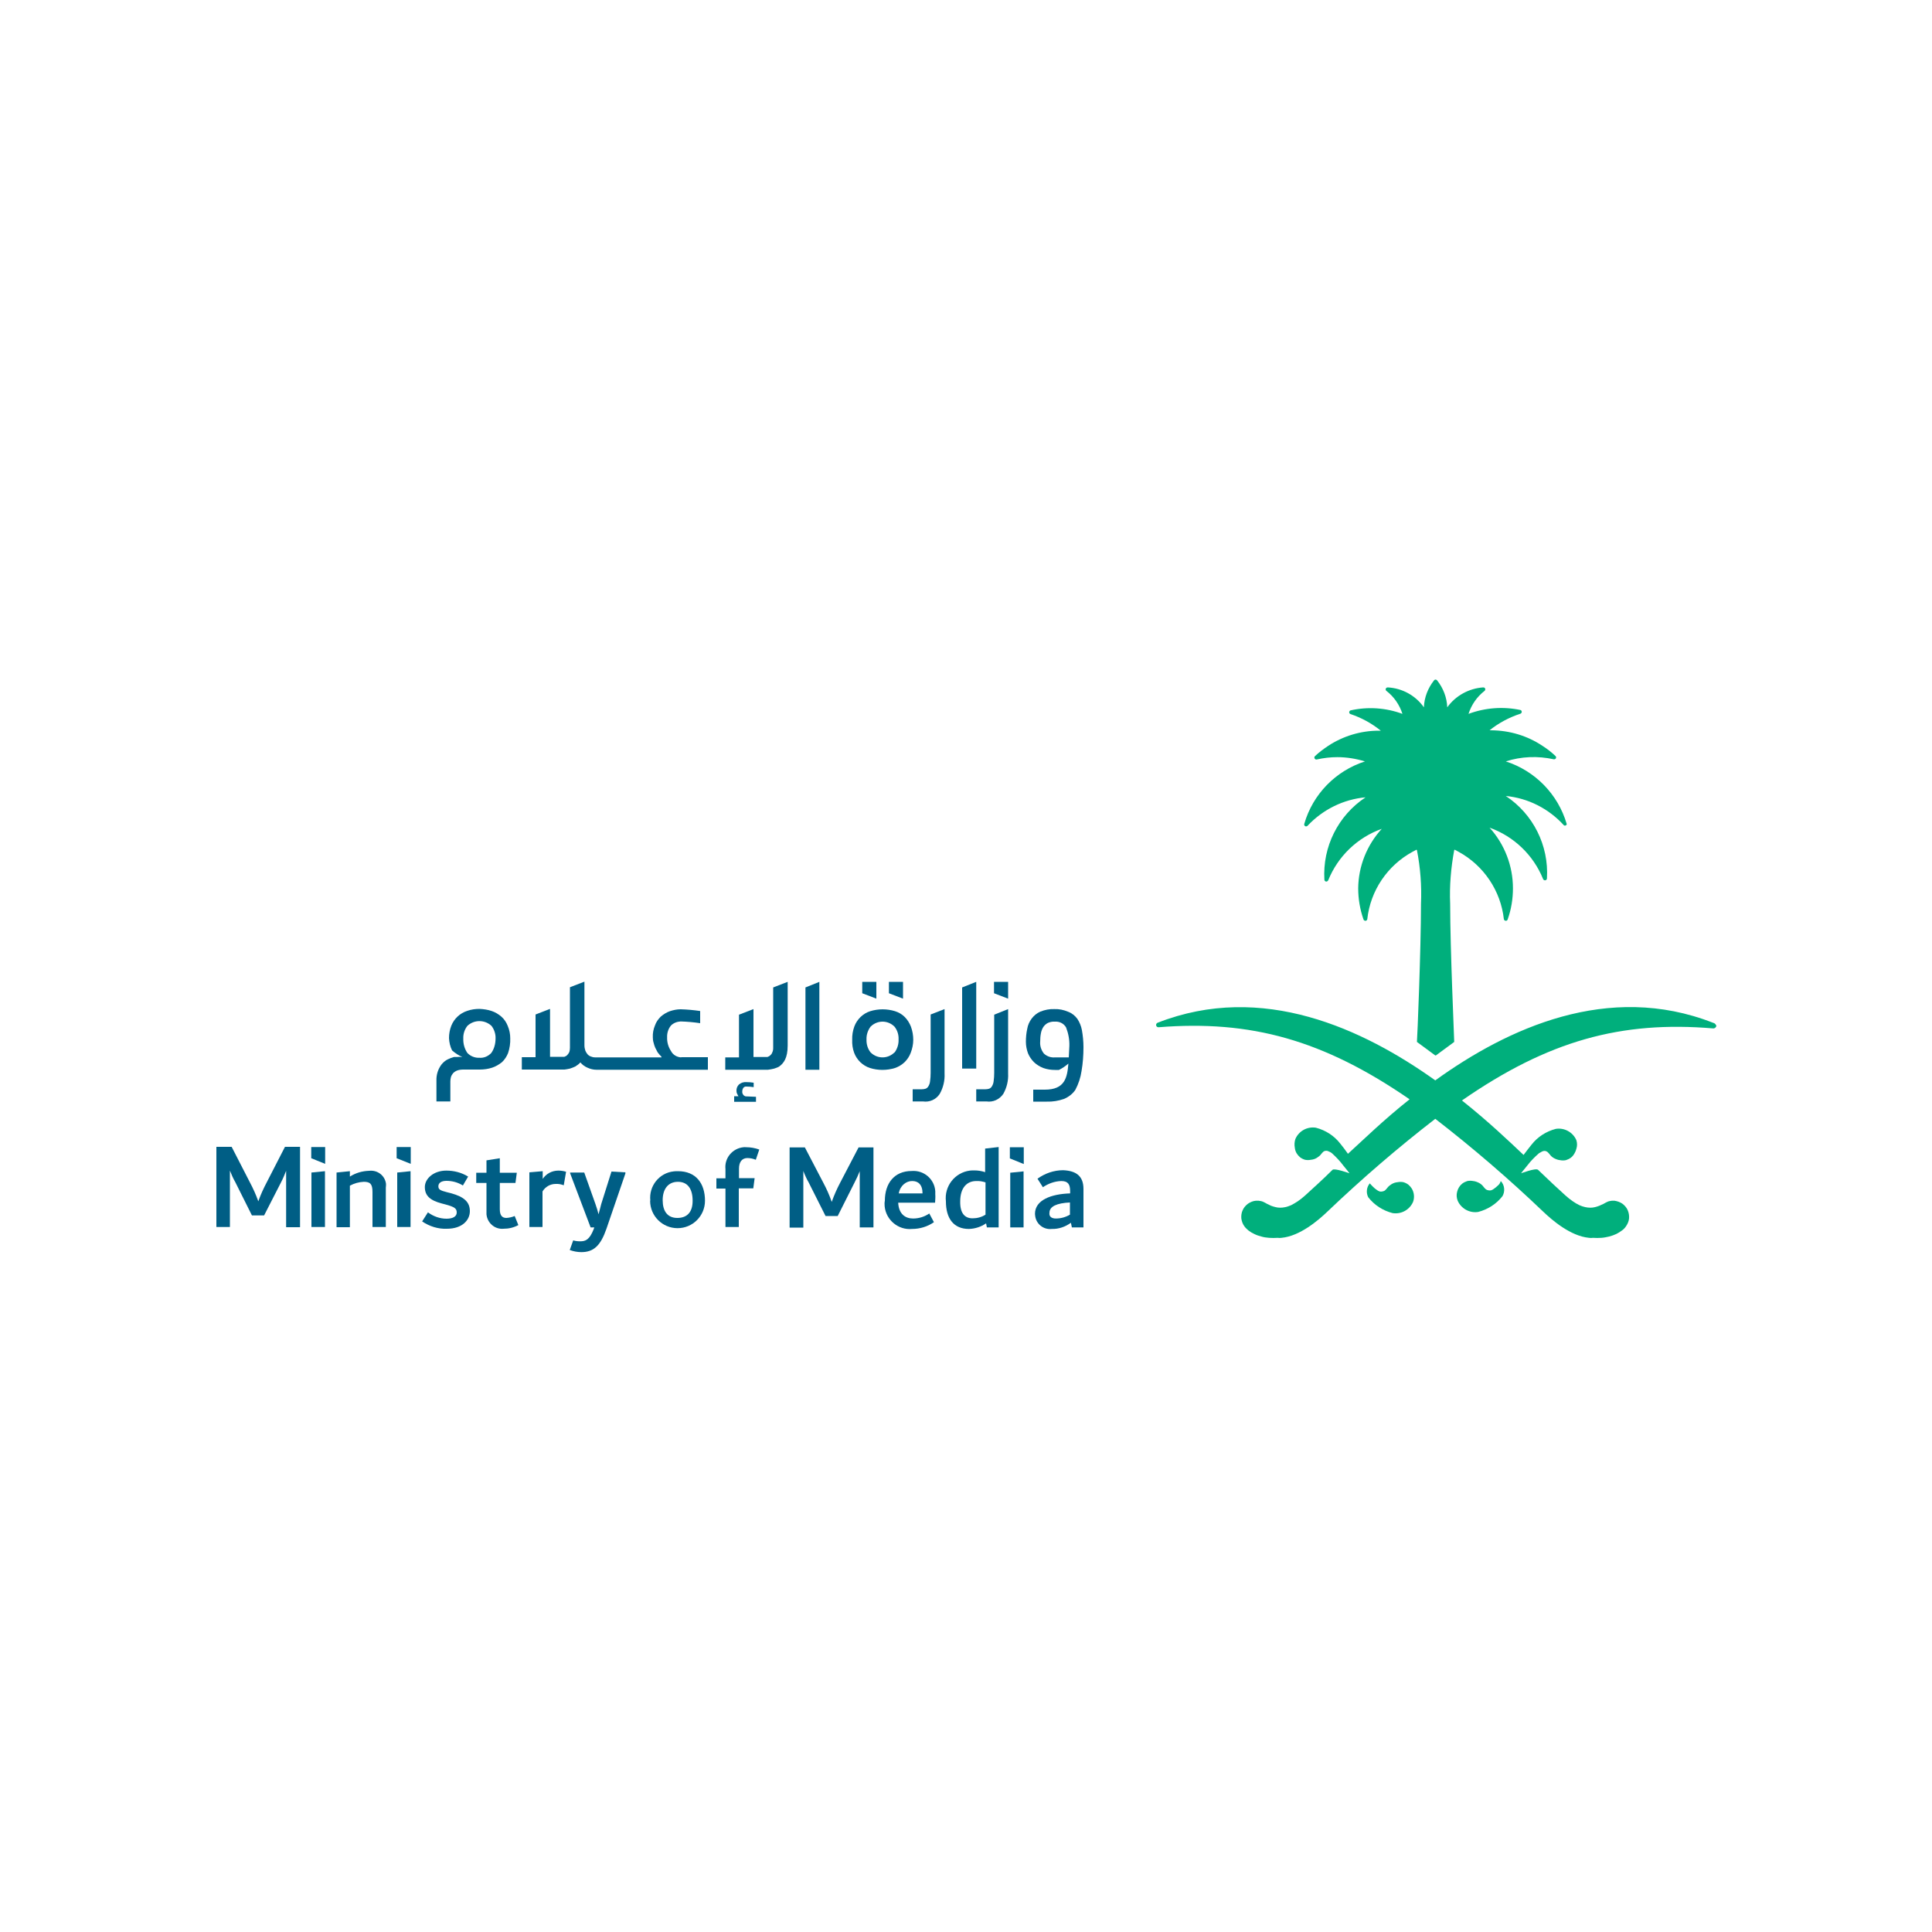 <svg xmlns="http://www.w3.org/2000/svg" xmlns:xlink="http://www.w3.org/1999/xlink" id="Layer_1" x="0px" y="0px" viewBox="0 0 1000 1000" style="enable-background:new 0 0 1000 1000;" xml:space="preserve"><style type="text/css"> .st0{fill:#005E85;} .st1{fill:#00AF7C;}</style><g id="Layer_2_00000065033891943425719990000006462101419173156742_"> <g id="Layer_1-2"> <path class="st0" d="M352.6,547.3c-2.2-0.1-4.3-1.3-5.3-3.3c-1.4-2.1-2.1-4.6-2-7.1c-0.1-2.2,0.6-4.4,2-6.1c1.3-1.3,3.1-2,5-2.1 l0,0c3.4,0.1,6.8,0.4,10.1,0.9v-6.3c-3.4-0.5-6.7-0.8-10.1-0.9l0,0c-1.9,0-3.8,0.4-5.6,1c-1.7,0.6-3.3,1.6-4.7,2.8 c-1.3,1.3-2.4,2.8-3,4.6c-0.8,1.9-1.2,4-1.1,6.1c0,0.9,0.1,1.9,0.4,2.8c0.2,0.9,0.5,1.8,0.9,2.7c0.4,0.8,0.8,1.6,1.2,2.3 c0.6,0.8,1.3,1.6,2,2.3v0.3h-34.4c-0.7,0-1.3-0.1-2-0.4c-0.7-0.2-1.3-0.6-1.8-1.1c-0.5-0.6-0.9-1.2-1.2-1.9 c-0.3-0.9-0.5-1.8-0.5-2.8v-33l-7.5,2.9v31.3c0,0.8-0.1,1.6-0.4,2.4c-0.3,0.6-0.7,1.1-1.1,1.5c-0.4,0.4-0.9,0.6-1.4,0.8 c-0.5,0-0.9,0-1.4,0h-6v-24.8l-7.5,2.9v22.1h-7.1v6.4h19.8c0.8,0,1.6,0,2.3,0c0.9-0.1,1.9-0.3,2.8-0.5c1-0.3,1.9-0.7,2.8-1.1 c1-0.6,1.9-1.3,2.6-2.1c1,1.2,2.2,2.1,3.6,2.7c1.5,0.7,3.1,1.1,4.7,1.1h57.7v-6.5H352.6z"></path> <path class="st0" d="M407.7,541.2v-33l-7.5,2.9v31.3c0,0.8-0.1,1.6-0.5,2.4c-0.2,0.6-0.6,1.1-1.1,1.5c-0.4,0.4-0.9,0.6-1.4,0.8 c-0.5,0-0.9,0-1.4,0H390v-24.8l-7.5,2.9v22.1h-7.1v6.4h19.8h2.3c0.9-0.1,1.9-0.3,2.8-0.5c1-0.3,2-0.6,2.9-1.1 C405.6,550.4,407.7,547.7,407.7,541.2z"></path> <polygon class="st0" points="424.1,508.2 416.9,511.1 416.9,553.7 424.1,553.7 "></polygon> <path class="st0" d="M468.3,526.4c-1.4-1.4-3.1-2.4-5-3c-4.2-1.3-8.7-1.3-12.9,0c-1.9,0.6-3.5,1.6-5,3c-1.4,1.4-2.5,3-3.2,4.9 c-0.8,2.2-1.2,4.6-1.1,6.9c-0.1,2.3,0.2,4.5,1,6.7c0.7,1.9,1.8,3.5,3.2,4.9c1.4,1.3,3.1,2.4,5,3c4.2,1.3,8.7,1.3,12.9,0 c1.8-0.6,3.5-1.6,5-3c1.4-1.4,2.5-3,3.2-4.9c0.8-2.1,1.3-4.4,1.3-6.7c0-2.3-0.4-4.6-1.2-6.8C470.8,529.6,469.7,527.8,468.3,526.4z M463,544.7c-3.4,3.4-8.8,3.5-12.3,0.1c0,0-0.1-0.1-0.1-0.1c-1.5-1.9-2.2-4.3-2.1-6.7c-0.1-2.4,0.7-4.7,2.1-6.6 c3.4-3.4,8.8-3.5,12.3-0.1c0,0,0.1,0.1,0.1,0.1c1.5,1.9,2.2,4.2,2.1,6.6c0.1,2.4-0.6,4.7-2,6.7L463,544.7z"></path> <path class="st0" d="M486.4,566.2c1.8-3.2,2.7-6.9,2.5-10.6v-33.3l-7.2,2.8v30.2c0,1.5-0.1,3-0.3,4.4c-0.1,0.9-0.4,1.8-0.9,2.6 c-0.3,0.5-0.8,1-1.4,1.2c-0.6,0.2-1.2,0.3-1.9,0.3h-4.8v6.3h5.3C481.2,570.6,484.5,569.1,486.4,566.2z"></path> <polygon class="st0" points="505.3,508.2 498,511.1 498,553.1 505.3,553.1 "></polygon> <path class="st0" d="M519.3,566.2c1.8-3.2,2.7-6.9,2.5-10.6v-33.3l-7.2,2.9v30.1c0,1.5-0.1,3-0.3,4.4c-0.1,0.9-0.4,1.8-0.9,2.6 c-0.3,0.5-0.8,1-1.4,1.2c-0.6,0.2-1.2,0.3-1.9,0.3h-4.8v6.3h5.3C514,570.6,517.3,569.1,519.3,566.2z"></path> <polygon class="st0" points="521.8,508.2 521.8,516.9 514.5,514.1 514.5,508.2 "></polygon> <polygon class="st0" points="467.4,508.2 467.4,516.9 460.1,514.1 460.1,508.2 "></polygon> <polygon class="st0" points="453.6,508.2 453.6,516.9 446.3,514.1 446.3,508.2 "></polygon> <path class="st0" d="M386.6,567.5c-0.7,0.1-1.3-0.2-1.8-0.7c-0.4-0.5-0.7-1.2-0.6-1.9c0-0.7,0.2-1.3,0.6-1.9 c0.4-0.4,0.9-0.7,1.5-0.6c1.3,0,2.5,0.1,3.8,0.3v-2.3c-1.3-0.2-2.5-0.3-3.8-0.3c-1.4-0.1-2.7,0.3-3.8,1.2 c-0.9,0.9-1.4,2.1-1.3,3.4c0,0.5,0.1,1,0.3,1.4c0.2,0.4,0.5,0.9,0.7,1.3l0,0H380v2.9h11.3v-2.6L386.6,567.5z"></path> <path class="st0" d="M560,533.2c-0.4-2.1-1.2-4.1-2.4-5.9c-1.2-1.6-2.8-2.9-4.7-3.6c-2.3-1-4.8-1.5-7.2-1.4 c-2.5-0.1-4.9,0.4-7.2,1.3c-1.8,0.8-3.3,2-4.5,3.6c-1.2,1.6-2,3.4-2.3,5.3c-0.5,2.2-0.7,4.5-0.7,6.7c0,2.1,0.4,4.1,1.1,6 c0.7,1.7,1.8,3.3,3.1,4.6c1.4,1.3,3,2.3,4.8,3c2,0.7,4,1,6.1,1h2c1.8-0.9,3.4-2,4.9-3.3c-0.6,7.3-1.8,13.5-12.2,13.5h-6v6.2h7 c3,0.1,6.1-0.4,8.9-1.4c2.4-1,4.5-2.6,5.9-4.7c1.6-3,2.7-6.3,3.2-9.7c0.7-4.1,1-8.2,1-12.4C560.8,539,560.5,536.1,560,533.2z M553.2,547.3h-7.1c-2.1,0.2-4.2-0.5-5.8-2c-1.4-1.8-2.1-4-1.9-6.2c0-1.5,0.1-2.9,0.4-4.4c0.2-1.1,0.6-2.1,1.2-3.1 c0.6-0.9,1.4-1.6,2.3-2.1c1.1-0.5,2.4-0.8,3.6-0.7c2.4-0.2,4.7,0.9,5.9,3c1.2,3.1,1.8,6.3,1.7,9.6 C553.4,543.6,553.3,545.6,553.2,547.3z"></path> <path class="st0" d="M262.8,531c-0.7-1.8-1.8-3.5-3.3-4.8c-1.5-1.3-3.2-2.3-5-2.9c-2-0.7-4.2-1-6.3-1.1c-2.2,0-4.3,0.3-6.3,1 c-1.9,0.6-3.6,1.6-5,2.9c-1.4,1.3-2.6,3-3.3,4.8c-0.8,2-1.2,4.2-1.2,6.4c0.1,2.2,0.6,4.4,1.6,6.4c1.6,1.4,3.4,2.6,5.3,3.4 c-1-0.1-1.9-0.1-2.9,0H235l0,0c-1.1,0.3-2.2,0.7-3.2,1.2c-1.3,0.6-2.4,1.6-3.3,2.7c-1.8,2.4-2.7,5.3-2.6,8.3v10.8h7.2v-10.3 c0-0.8,0.1-1.6,0.3-2.3c0.2-0.7,0.6-1.4,1.1-2c0.6-0.6,1.3-1.1,2.1-1.4c1.1-0.4,2.2-0.5,3.3-0.5h8.4c2.2,0,4.4-0.3,6.5-1 c1.8-0.6,3.5-1.6,5-2.8c1.4-1.3,2.5-3,3.2-4.8c0.8-2.4,1.2-5,1.1-7.6C264.1,535.3,263.7,533.1,262.8,531z M254.3,545 c-1.6,1.7-3.8,2.7-6.2,2.5c-2.3,0.1-4.6-0.8-6.2-2.5c-1.5-2.2-2.2-4.8-2.1-7.5c-0.1-2.4,0.7-4.7,2.1-6.5c3.5-3.3,9-3.3,12.5,0 c1.4,1.8,2.2,4.2,2.1,6.5C256.5,540.2,255.8,542.9,254.3,545z"></path> <path class="st0" d="M155.3,593.7v41.5h-7.2V606c-0.8,2-1.6,4-2.6,5.9l-8.8,17.2h-6.3l-8.6-17.2c-1.1-1.9-2-4-2.8-6v29.2h-7v-41.5 h7.9l9.4,18.3c1.7,3.2,3.2,6.5,4.4,9.9c1.2-3.4,2.7-6.7,4.4-9.9l9.4-18.3H155.3z"></path> <polygon class="st0" points="161.2,606.9 168.2,606.2 168.2,635.1 161.2,635.1 "></polygon> <path class="st0" d="M199.7,614.7v20.4h-6.9V617c0-4.2-1.2-5.3-4.5-5.3c-2.5,0.1-5,0.8-7.2,2v21.5h-6.9v-28.3l6.9-0.7v2.8 c3-1.9,6.4-2.9,10-3c4.3-0.5,8.2,2.5,8.7,6.8C199.8,613.4,199.8,614.1,199.7,614.7z"></path> <polygon class="st0" points="205.6,606.9 212.5,606.2 212.5,635.1 205.6,635.1 "></polygon> <path class="st0" d="M218.5,632.2l3-4.7c2.8,2.1,6.2,3.3,9.6,3.3c3.4,0,5.3-1.2,5.3-3.2c0-2.1-1.1-2.9-5.9-4.2l-1.9-0.5 c-6-1.6-8.7-4-8.7-8.5c0-4.4,4.6-8.5,11.1-8.5c4,0,7.9,1,11.3,3.1l-2.7,4.6c-2.6-1.6-5.5-2.4-8.5-2.4c-2.7,0-4.2,1.1-4.2,2.8 c0,1.7,1,2.2,4.5,3.1l2,0.5c7,1.9,9.8,4.7,9.8,9.3s-3.9,9.1-11.9,9.1C226.9,636.2,222.3,634.8,218.5,632.2z"></path> <path class="st0" d="M268.3,634.1c-2.4,1.3-5,1.9-7.7,1.9c-4.5,0.4-8.4-3-8.8-7.5c0-0.5,0-1.1,0-1.6v-14.6h-5.3v-5.3h5.3v-6.4 l6.9-1.1v7.5h8.8l-0.7,5.3h-8.1v13.6c0,3.2,1.2,4.5,3.4,4.5c1.5-0.1,2.9-0.4,4.3-1L268.3,634.1z"></path> <path class="st0" d="M293,606.5l-1.2,7c-1.3-0.5-2.7-0.8-4.2-0.7c-2.8,0-5.4,1.5-6.8,3.9v18.4H274v-28.3l6.9-0.6v4 c1.8-2.7,4.8-4.3,8.1-4.3C290.4,605.9,291.7,606.1,293,606.5z"></path> <path class="st0" d="M323.7,606.8v0.6l-9.8,28.6c-3,8.6-6.5,12.1-13,12.1c-2,0-4.1-0.4-6-1.1l1.8-5c1.2,0.4,2.4,0.5,3.6,0.5 c2.7,0,4.8-0.7,7-6.3l0.3-0.9h-1.9l-10.6-28v-0.4h7.3l5.8,16.3c0.7,2,1.2,3.7,1.6,5.3c0.4-1.6,1-3.5,1.4-5.3l5.3-16.8L323.7,606.8 z"></path> <polygon class="st0" points="212.6,593.7 212.6,602.4 205.3,599.5 205.3,593.7 "></polygon> <polygon class="st0" points="168.3,593.7 168.3,602.4 161.1,599.5 161.1,593.7 "></polygon> <path class="st0" d="M336.6,621.4c-0.8-7.5,4.6-14.3,12.1-15.1c0.7-0.1,1.4-0.1,2.2-0.1c9.3,0,14,6.3,14,15.3 c0,7.8-6.3,14.2-14.2,14.2c-7.8,0-14.2-6.3-14.2-14.2c0,0,0,0,0,0V621.4z M358.5,621.4c0-5.8-2.4-9.7-7.6-9.7s-7.9,3.9-7.9,9.5 c0,5.6,2.4,9.2,7.6,9.2s7.9-3.2,7.9-8.8V621.4z"></path> <path class="st0" d="M382.5,604.9v4.9h8.1l-0.7,5.3h-7.5v20h-6.9v-19.9h-4.7v-5.3h4.7v-4.8c-0.6-5.7,3.6-10.7,9.3-11.3 c0.5,0,0.9-0.1,1.4,0c2.3,0,4.6,0.4,6.8,1.2l-1.8,5.3c-1.4-0.6-2.9-0.9-4.5-0.9C384,599.5,382.5,601.5,382.5,604.9z"></path> <path class="st0" d="M452.1,593.8v41.5H445v-29.1c-0.8,2-1.7,4-2.7,5.9l-8.7,17.3h-6.3l-8.7-17.3c-1.1-1.9-2-3.9-2.8-6v29.3h-7.1 v-41.5h7.9l9.5,18.2c1.7,3.2,3.2,6.5,4.4,10c1.2-3.4,2.7-6.8,4.4-10l9.5-18.2H452.1z"></path> <path class="st0" d="M484,622.5h-19.1c0.3,6,3.8,8.2,7.7,8.2c3,0,5.9-0.9,8.4-2.6l2.4,4.5c-3.3,2.3-7.3,3.5-11.3,3.5 c-7.1,0.7-13.5-4.6-14.2-11.7c-0.1-1-0.1-2,0.1-2.9c0-8.9,4.8-15.4,13.9-15.4c6.3-0.5,11.8,4.2,12.2,10.5c0,0.5,0,1.1,0,1.6 C484.2,619.3,484.1,620.9,484,622.5z M465.2,617.7h12.3l0,0c0-4.6-2.3-6.4-5.3-6.4C469.2,611.2,465.9,613.6,465.2,617.7z"></path> <path class="st0" d="M516.9,593.7v41.6h-6.1l-0.4-2.1c-2.6,1.8-5.7,2.8-8.9,2.9c-7.8,0-11.9-5.3-11.9-14.3 c-0.9-7.8,4.6-14.9,12.4-15.9c0.8-0.1,1.5-0.1,2.3-0.1c1.9,0,3.8,0.3,5.6,0.9v-12.2L516.9,593.7z M503.4,630.6 c2.3,0,4.7-0.6,6.7-1.9V612c-1.5-0.5-3.2-0.8-4.8-0.7c-4.7,0-8.3,3.3-8.3,10.6C496.9,627.9,499.3,630.6,503.4,630.6z"></path> <polygon class="st0" points="522.9,607 529.8,606.3 529.8,635.3 522.9,635.3 "></polygon> <path class="st0" d="M560.8,615.4v19.9h-6l-0.5-2.4c-2.9,2.1-6.3,3.3-9.9,3.2c-4.2,0.5-8.1-2.5-8.6-6.8c0-0.3-0.1-0.6-0.1-1 c0-7.2,8.4-10.3,18.2-10.6v-1.1c0-3.6-1.1-5.3-4.6-5.3c-3.4,0.1-6.7,1.3-9.5,3.2l-2.8-4.4c3.9-2.8,8.5-4.4,13.3-4.4 C557,606,560.8,608.7,560.8,615.4z M546.5,630.7c2.6,0,5.1-0.7,7.3-2v-6.3c-6.7,0.3-10.6,2-10.6,5.3 C542.9,629.6,544.2,630.7,546.5,630.7z"></path> <polygon class="st0" points="529.9,593.8 529.9,602.5 522.7,599.6 522.7,593.8 "></polygon> <path class="st1" d="M810.9,426.4c-4.5-15.3-16.3-27.4-31.5-32.3c8-2.6,16.6-2.9,24.8-1.1c0.5,0.1,1.1-0.2,1.2-0.7 c0.1-0.4,0-0.7-0.3-1c-2.1-2-4.4-3.8-6.8-5.3c-7.8-5.2-16.9-7.9-26.3-8h-1c4.7-3.8,10.2-6.7,16-8.6c0.5-0.2,0.8-0.8,0.6-1.3 c-0.1-0.3-0.3-0.5-0.6-0.6c-9-1.9-18.3-1.2-26.9,2c1.5-4.7,4.4-8.9,8.3-11.9c0.4-0.3,0.5-1,0.2-1.4c-0.2-0.3-0.5-0.4-0.9-0.4 c-7.4,0.5-14.3,4.3-18.6,10.3c-0.2-5.1-2.1-10-5.3-14c-0.4-0.4-1-0.5-1.4-0.1c0,0-0.1,0.1-0.1,0.1c-3.2,4-5.1,8.9-5.3,14 c-4.3-6.1-11.2-9.9-18.7-10.3c-0.6,0-1,0.4-1.1,0.9c0,0.3,0.1,0.7,0.4,0.9c3.9,3,6.8,7.2,8.3,11.9c-8.6-3.2-18-3.8-26.9-1.8 c-0.5,0.2-0.8,0.8-0.6,1.3c0.1,0.3,0.3,0.5,0.6,0.6c5.7,1.9,11,4.8,15.7,8.6h-1.1c-9.3,0-18.5,2.8-26.2,7.9 c-2.4,1.6-4.7,3.3-6.8,5.3c-0.4,0.4-0.4,1,0,1.4c0.3,0.3,0.6,0.4,1,0.3c3.5-0.8,7.1-1.2,10.6-1.2c4.9,0,9.7,0.8,14.3,2.2 c-15.2,4.9-27,17-31.4,32.3c-0.2,0.5,0.1,1.1,0.6,1.3c0.4,0.1,0.8,0,1.1-0.3c7.9-8.4,18.6-13.7,30-14.7 c-14.2,9.4-22.3,25.6-21.3,42.6c0,0.6,0.5,1,1,1c0.4,0,0.8-0.3,1-0.7c5-12.4,15.1-22.1,27.7-26.6c-7.7,8.4-12.1,19.4-12.2,30.8 c0,5.4,0.9,10.8,2.7,16c0.1,0.5,0.7,0.9,1.2,0.8c0.4-0.1,0.7-0.4,0.8-0.8c1.6-14.8,10.4-27.8,23.4-34.9l1.7-0.9 c0.2-0.2,0.4-0.2,0.6,0c0,0,0,0,0,0c1.8,9.2,2.5,18.5,2.1,27.8c0,23.7-1.9,69.5-2.1,71.5l0,0l9.5,7h0.3l9.5-7l0,0 c0-2-2.1-47.9-2.1-71.5c-0.4-9.3,0.4-18.6,2.1-27.8c0.1-0.2,0.4-0.2,0.5-0.1c0,0,0,0,0.1,0.1l1.7,0.9c13,7.1,21.8,20.2,23.4,34.9 c0.1,0.5,0.7,0.9,1.2,0.8c0.4-0.1,0.7-0.4,0.8-0.8c1.8-5.1,2.7-10.5,2.7-16c0-11.6-4.3-22.8-12.1-31.4 c12.6,4.5,22.7,14.2,27.7,26.6c0.2,0.5,0.8,0.8,1.3,0.6c0.4-0.1,0.7-0.5,0.7-1c1-17-7.1-33.2-21.3-42.6 c11.6,1.1,22.3,6.6,30.1,15.2c0.5,0.3,1.1,0.1,1.4-0.4C810.9,426.8,811,426.6,810.9,426.4z"></path> <path class="st1" d="M775.1,613.8c-0.5,0.5-1.1,1-1.7,1.4c-0.5,0.4-1,0.7-1.6,0.9c-0.5,0.1-1,0.1-1.4,0c-0.5-0.1-0.9-0.2-1.3-0.5 c-0.5-0.4-0.9-0.9-1.3-1.4c-0.6-0.8-1.3-1.4-2.2-1.9c-1-0.5-2-0.9-3.1-1c-1-0.2-2-0.2-3,0l0,0c-0.9,0.3-1.8,0.7-2.6,1.3 c-1.4,1.1-2.3,2.6-2.7,4.3c-0.4,1.5-0.3,3.1,0.3,4.6c1.8,4.1,6.2,6.5,10.6,5.8c5-1.3,9.4-4.1,12.6-8.2c1.4-2.5,1.1-5.7-0.9-7.8 C776.3,612.8,775.8,613.2,775.1,613.8z"></path> <path class="st1" d="M730.8,615.3c-0.5-0.8-1.1-1.5-1.8-2.1c-0.8-0.6-1.6-1-2.6-1.3l0,0c-1-0.2-2-0.2-3,0c-1.1,0.1-2.1,0.4-3.1,1 c-0.8,0.5-1.6,1.1-2.2,1.9c-0.4,0.5-0.8,1-1.3,1.4c-0.4,0.3-0.9,0.4-1.3,0.5c-0.5,0.1-0.9,0.1-1.4,0c-0.6-0.2-1.1-0.5-1.6-0.9 c-0.6-0.4-1.2-0.9-1.7-1.4c-0.6-0.6-1.2-1.2-1.8-1.9c-1.7,2-2,4.9-0.8,7.2c3.2,4.1,7.6,6.9,12.6,8.2c4.5,0.7,8.8-1.7,10.6-5.8 c0.8-2.2,0.6-4.7-0.6-6.8H730.8z"></path> <path class="st1" d="M886.7,529.4c-54.3-21.3-106.5,2.9-143.8,29.8c-37.3-26.6-89.5-51.1-143.8-29.8c-0.6,0.3-0.9,1-0.6,1.6 c0.2,0.5,0.7,0.7,1.2,0.7c47.6-3.8,85.2,6.5,129.9,37.3c-13.4,10.6-24.3,21.3-31.9,28.2c-1.1-1.6-3-4.1-4-5.3 c-3.2-4.1-7.6-6.9-12.6-8.2c-4.5-0.7-8.8,1.7-10.6,5.8c-0.5,1.5-0.6,3.1-0.3,4.6c0.1,1,0.4,1.9,0.9,2.8c0.5,0.8,1.1,1.5,1.8,2.1 c0.8,0.6,1.6,1,2.6,1.3l0,0c1,0.2,2,0.2,3,0c1.1-0.1,2.1-0.4,3.1-1c0.8-0.5,1.6-1.1,2.2-1.9c0.4-0.5,0.8-1,1.3-1.4 c0.8-0.5,1.9-0.5,2.7,0c0.6,0.2,1.1,0.5,1.6,0.9c2.2,2,4.2,4.1,5.9,6.4l2.2,2.7l1,1.3c0,0-7.7-2.8-8.8-1.8 c-5.3,5.3-10.1,9.5-14.2,13.3c-1.2,1.1-2.5,2.1-3.8,3c-1.1,0.7-2.2,1.4-3.4,2c-1,0.4-2,0.8-3,1c-0.9,0.2-1.8,0.3-2.7,0.3 c-0.8,0-1.6-0.1-2.4-0.3c-0.8-0.2-1.5-0.4-2.3-0.7l-2.1-1c-0.7-0.4-1.4-0.8-2.1-1.1c-0.7-0.3-1.5-0.4-2.2-0.5h-1.5 c-1.4,0.1-2.8,0.7-4,1.5c-1.2,0.9-2.2,2-2.8,3.4c-0.6,1.3-0.8,2.7-0.7,4.2c0.2,1.5,0.7,2.9,1.5,4c0.6,0.9,1.4,1.6,2.2,2.3 c0.9,0.7,1.9,1.3,3,1.8c1.2,0.6,2.4,1,3.6,1.3c1.3,0.4,2.7,0.6,4.1,0.7c1.5,0.1,2.9,0.1,4.4,0c0.7,0.1,1.3,0.1,2,0 c9.6-0.9,19.1-9.1,23.9-13.7c17.7-16.9,36.3-32.9,55.7-47.9c19.4,15,38,31,55.7,47.9c4.8,4.6,14.3,12.8,23.9,13.7 c0.7,0.1,1.3,0.1,2,0c1.5,0.1,2.9,0.1,4.4,0c1.4-0.1,2.8-0.4,4.1-0.7c1.2-0.3,2.5-0.8,3.6-1.3c1-0.5,2-1.1,2.9-1.8 c0.9-0.6,1.6-1.4,2.2-2.3c0.8-1.2,1.4-2.6,1.5-4c0.1-1.4-0.1-2.8-0.7-4.2c-0.6-1.4-1.6-2.5-2.8-3.4c-1.2-0.8-2.6-1.3-4-1.5h-1.4 c-0.8,0.1-1.5,0.2-2.2,0.5c-0.7,0.3-1.4,0.7-2.1,1.1l-2.2,1c-0.7,0.3-1.5,0.5-2.2,0.7c-0.8,0.2-1.6,0.3-2.4,0.3 c-0.9,0-1.8-0.1-2.7-0.3c-1-0.2-2.1-0.6-3-1c-1.2-0.6-2.3-1.2-3.4-2c-1.3-0.9-2.6-1.9-3.8-3c-4.1-3.7-8.6-7.9-14.2-13.3 c-1.2-1.1-8.8,1.8-8.8,1.8l1-1.3l2.2-2.7c1.8-2.4,3.9-4.5,6.1-6.4c0.5-0.3,1-0.6,1.6-0.9c0.4-0.2,0.9-0.3,1.4-0.3 c0.5,0.1,0.9,0.2,1.3,0.5c0.5,0.4,0.9,0.9,1.3,1.4c0.6,0.8,1.3,1.4,2.2,1.9c1,0.5,2,0.9,3.1,1c1,0.2,2,0.2,3,0l0,0 c0.9-0.3,1.8-0.7,2.6-1.3c0.8-0.6,1.4-1.4,1.9-2.3c0.4-0.7,0.7-1.4,0.9-2.2c0.5-1.5,0.5-3.1,0-4.6c-1.8-4.1-6.2-6.5-10.6-5.8 c-5,1.3-9.4,4.1-12.6,8.2c-1,1.2-2.9,3.7-4.1,5.3c-7.5-7.1-18.3-17.4-31.9-28.2c44.7-31,82.4-41.3,130-37.3 c0.8,0.1,1.5-0.5,1.7-1.3C888.1,530.2,887.5,529.5,886.7,529.4z"></path> </g></g></svg>